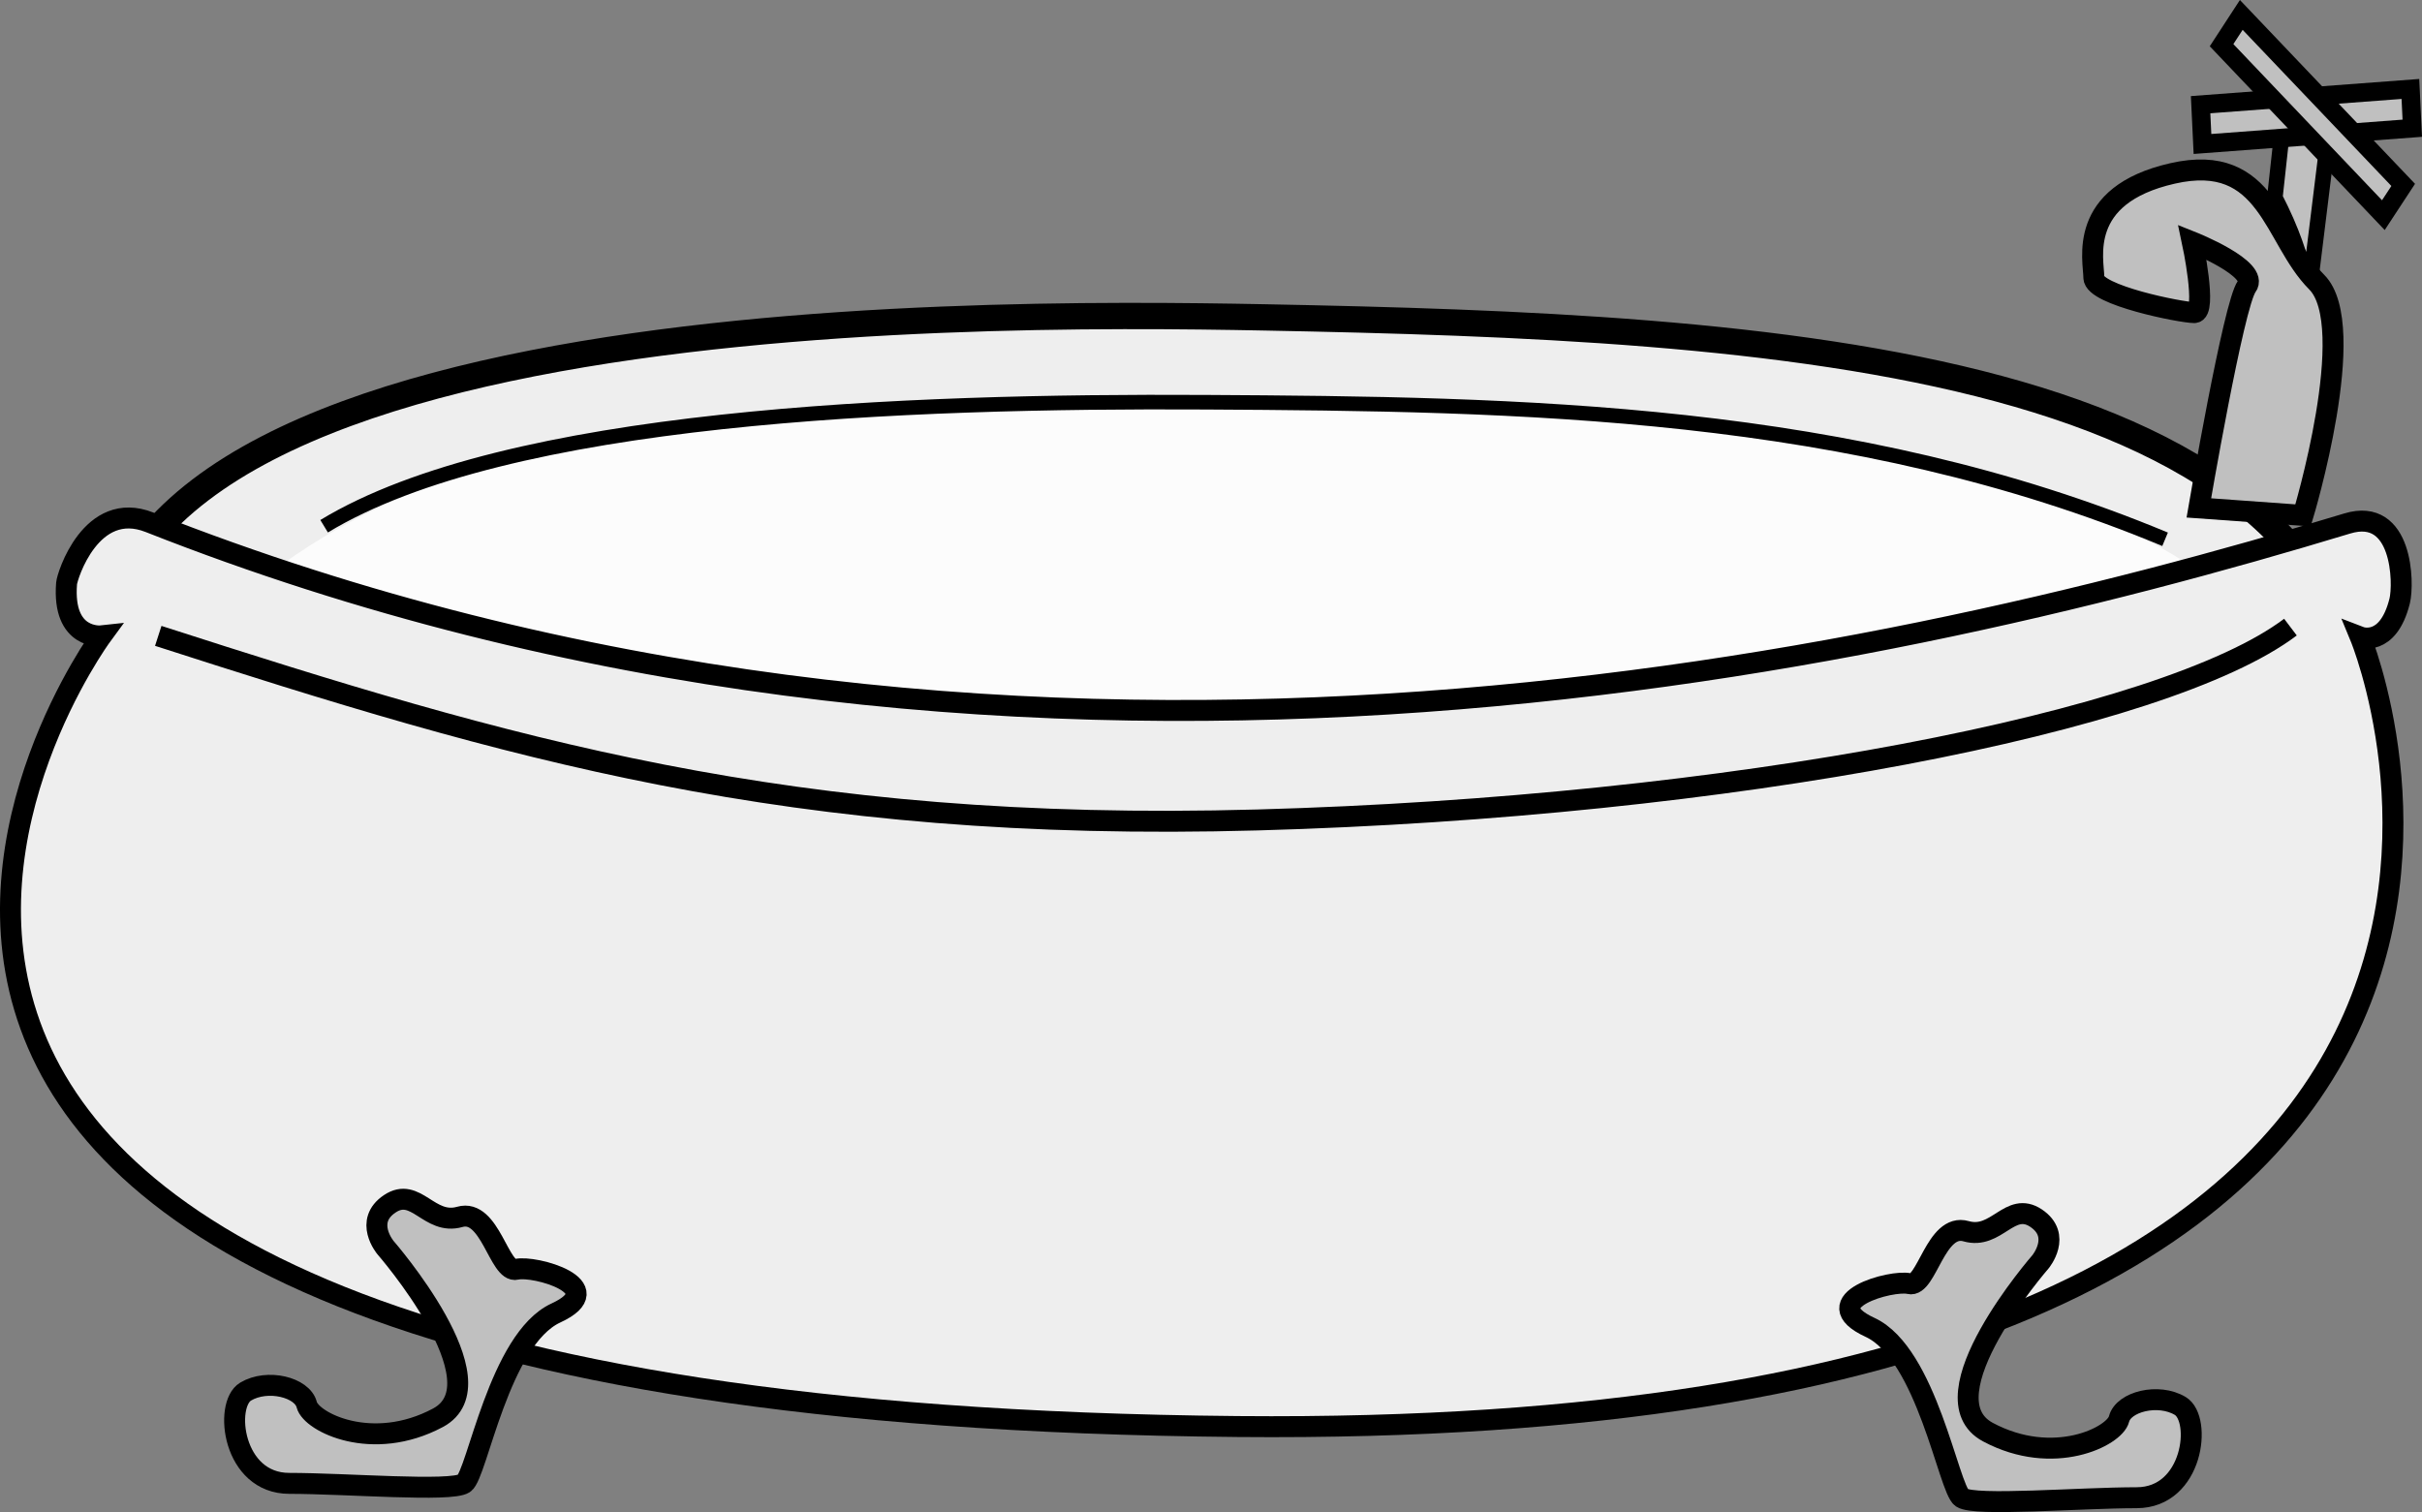 <?xml version="1.0" encoding="utf-8"?>
<!-- Generator: Adobe Illustrator 12.0.1, SVG Export Plug-In . SVG Version: 6.00 Build 51448)  -->
<!DOCTYPE svg PUBLIC "-//W3C//DTD SVG 1.1//EN" "http://www.w3.org/Graphics/SVG/1.1/DTD/svg11.dtd">
<svg  version="1.1" id="Layer_1" xmlns="http://www.w3.org/2000/svg" xmlns:xlink="http://www.w3.org/1999/xlink" width="337.276" height="210.606"
	 viewBox="0 0 337.276 210.606" overflow="visible" enable-background="new 0 0 337.276 210.606" xml:space="preserve">
<rect x="0" y="0" width="337.276" height="210.606" fill="#808080" stroke="none"/>
<g id="bath">
	<path fill="#EEEEEE" stroke="#000000" stroke-width="3.664" d="M15.136,103.296c-15.455-60.909,119.13-59.896,160.909-59.091
		c70.773,1.363,150.909,5.454,153.636,59.091"/>
	<path fill="#FCFCFC" d="M319.156,99.204c-3.726-39.437-107.438-42.938-151.293-43.182c-41.604-0.23-124.139-3.396-147.428,44.734"
		/>
	<path fill="#EEEEEE" stroke="#000000" stroke-width="2.917" d="M14.13,88.566c0,0-5.478,0.604-4.859-7.304
		c0.07-0.993,3.413-11.729,11.546-8.519c118.864,46.915,238.864,20.552,306.046,0.171c7.738-2.348,7.907,8.348,7.306,10.785
		c-1.626,6.513-5.48,5.032-5.48,5.032s46.244,111.786-156.364,109.96C-65.023,196.557,14.13,88.566,14.13,88.566z"/>
	<path fill="none" stroke="#000000" stroke-width="2.917" d="M22.038,88.566c48.553,15.639,87.644,27.456,153.099,25.639
		c65.725-1.825,126.363-13.637,143.819-26.86"/>
	<path fill="#C0C0C0" stroke="#000000" stroke-width="2.917" d="M53.67,173.754c0,0,16.437,18.863,7.306,23.723
		c-9.132,4.867-17.645,0.605-18.262-1.825c-0.603-2.43-5.465-3.646-8.514-1.827c-3.033,1.827-1.824,12.782,6.084,12.782
		c7.921,0,22.516,1.216,24.342,0c1.826-1.22,4.862-20.077,12.785-23.731c7.907-3.652-3.049-6.686-5.48-6.082
		c-2.43,0.605-3.65-8.524-7.908-7.302c-4.271,1.214-6.096-4.258-9.735-1.829C50.622,170.1,53.67,173.754,53.67,173.754z"/>
	<path fill="#C0C0C0" stroke="#000000" stroke-width="2.917" d="M284.146,175.751c0,0-16.437,18.864-7.306,23.724
		c9.116,4.867,17.644,0.605,18.246-1.826c0.617-2.427,5.48-3.646,8.527-1.824c3.035,1.824,1.827,12.78-6.081,12.78
		c-7.922,0-22.517,1.223-24.344,0c-1.825-1.22-4.862-20.077-12.784-23.731c-7.907-3.65,3.049-6.685,5.48-6.082
		c2.43,0.605,3.649-8.525,7.907-7.303c4.257,1.221,6.082-4.255,9.736-1.828C287.179,172.102,284.146,175.751,284.146,175.751z"/>
	<path fill="#C0C0C0" stroke="#000000" stroke-width="2.17" d="M316.785,27.516l1.84-16.831l5.466,9.427l-2.733,22.214
		C321.357,42.325,321.659,36.94,316.785,27.516z"/>
	<polygon fill="#C0C0C0" stroke="#000000" stroke-width="2.59" points="335.922,17.86 306.706,20.053 306.445,14.582 
		335.662,12.389 	"/>
	<polygon fill="#C0C0C0" stroke="#000000" stroke-width="2.59" points="331.895,29.967 309.366,6.293 312.111,2.079 
		334.658,25.755 	"/>
	<path fill="#C0C0C0" stroke="#000000" stroke-width="2.917" d="M320.709,71.787c0,0,7.979-26.421,1.897-32.502
		c-6.082-6.09-6.699-18.176-20.073-15.129c-13.386,3.042-10.954,12.08-10.954,14.517c0,2.438,12.163,4.866,13.989,4.866
		s-0.271-9.826-0.271-9.826s9.402,3.745,7.576,6.175c-1.825,2.438-6.673,30.855-6.673,30.855L320.709,71.787z"/>
	<path fill="none" stroke="#000000" stroke-width="2.03" d="M301.5,75.113c-43.637-18.182-89.782-18.848-133.637-19.091
		c-41.604-0.23-97.271,1.818-122.727,17.273"/>
</g>
</svg>
